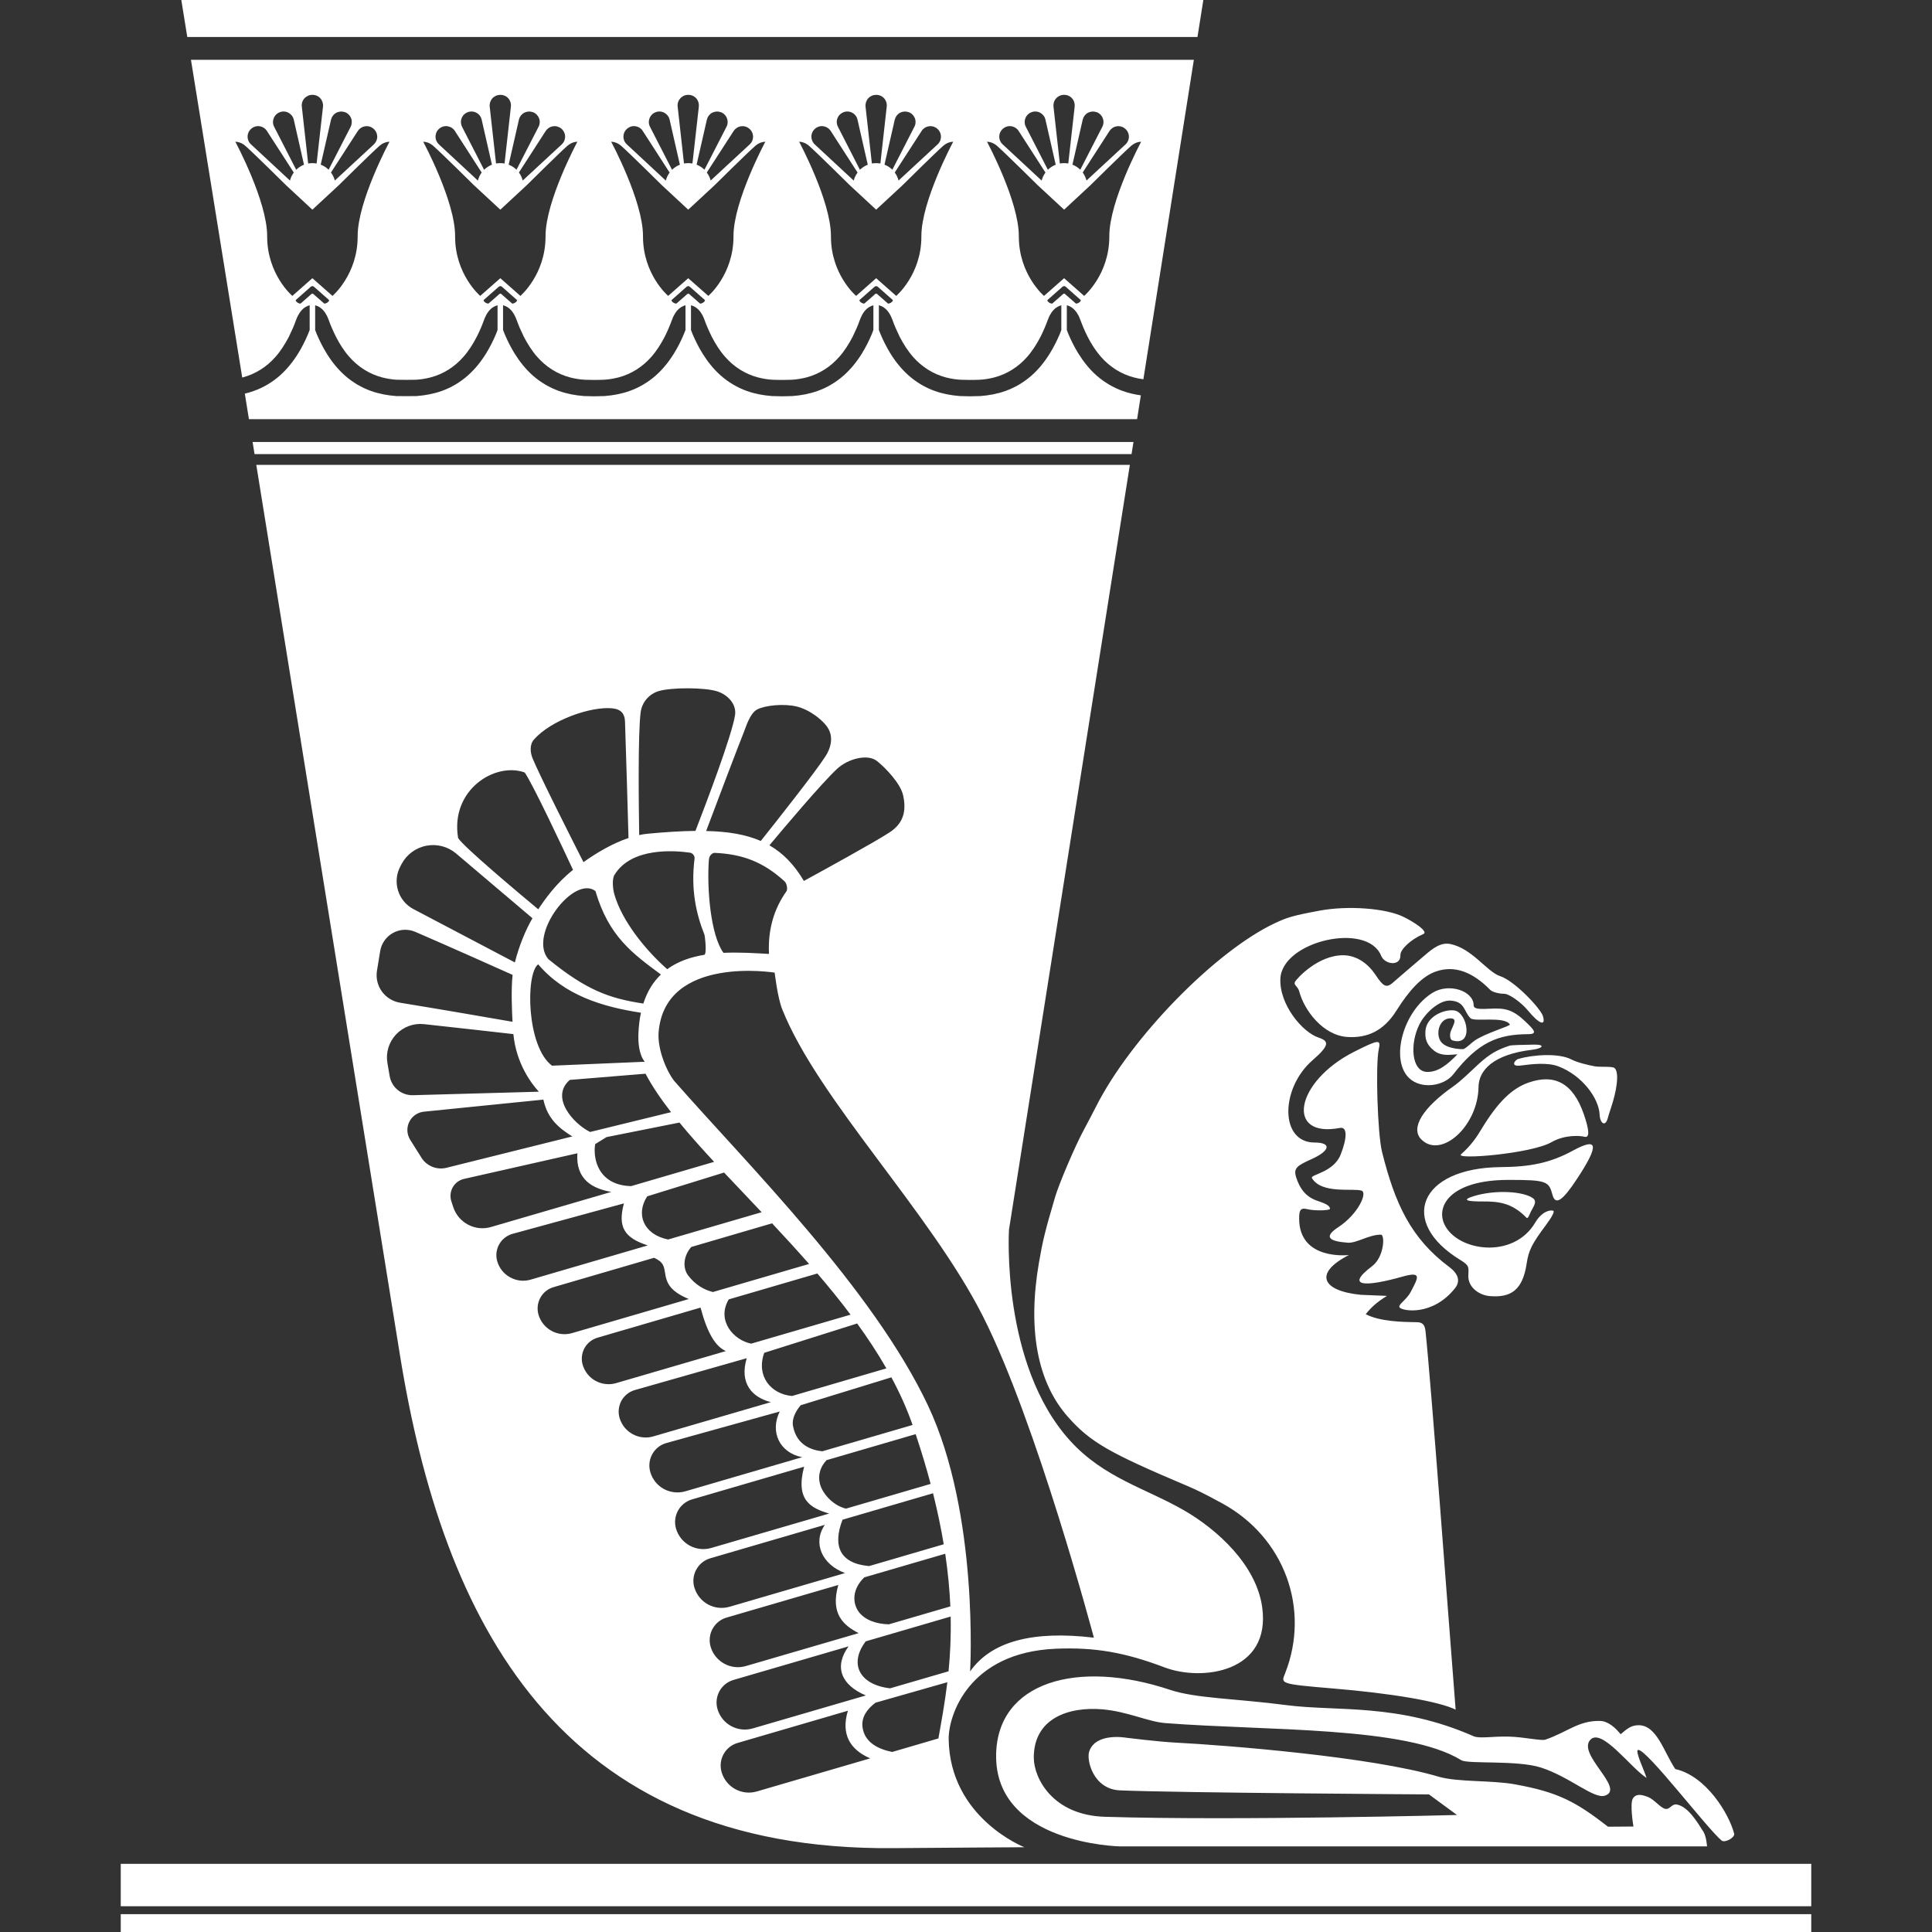 <svg width="32" height="32" viewBox="0 0 32 32" fill="none" xmlns="http://www.w3.org/2000/svg">
    <rect x="0" y="0" width="32" height="32" fill="#333333" stroke="none"/>
    <g id="pasargad">
      <path id="Shape" fill-rule="evenodd" clip-rule="evenodd" d="M2 32H30V31.705H2V32ZM2 31.573H30V30.871H2V31.573ZM18.714 7.7L16.712 20.367C16.712 20.367 16.574 22.603 17.729 23.868C18.288 24.479 18.972 24.649 19.608 25.014C20.168 25.337 20.806 25.921 20.905 26.615C21.06 27.705 19.905 27.851 19.291 27.618C18.638 27.371 18.142 27.281 17.489 27.308C16.036 27.369 15.709 28.42 15.713 28.803C15.73 30.113 16.967 30.596 16.967 30.596C16.967 30.596 15.748 30.603 14.803 30.611C9.24 30.662 7.334 26.846 6.624 22.442L4.245 7.7H18.714ZM28.274 30.582H18.548C18.548 30.582 16.474 30.542 16.499 29.061C16.519 27.861 17.84 27.474 19.386 27.991C19.806 28.131 20.479 28.134 21.306 28.242C22.145 28.352 23.147 28.203 24.409 28.758C24.508 28.801 24.734 28.755 25.002 28.764C25.244 28.771 25.531 28.837 25.596 28.814C25.959 28.69 26.145 28.496 26.501 28.504C26.64 28.507 26.762 28.624 26.843 28.724C26.946 28.639 27.011 28.575 27.14 28.575C27.442 28.573 27.56 29.021 27.748 29.301C28.261 29.416 28.639 30.044 28.723 30.371C28.739 30.437 28.568 30.529 28.515 30.485C28.273 30.284 27.285 28.983 27.135 28.984C27.069 28.984 27.238 29.331 27.272 29.448C27.008 29.279 26.534 28.62 26.344 28.813C26.11 29.051 26.927 29.625 26.585 29.741C26.401 29.805 26.003 29.43 25.522 29.276C25.124 29.149 24.315 29.223 24.203 29.154C23.286 28.59 20.992 28.67 19.303 28.54C19.016 28.518 18.677 28.348 18.26 28.312C17.698 28.264 17.117 28.462 17.123 29.119C17.126 29.444 17.426 30.066 18.305 30.092C20.472 30.158 24.133 30.062 24.133 30.062L23.668 29.721C23.668 29.721 19.495 29.695 18.548 29.654C18.108 29.634 17.993 29.154 18.04 29.012C18.145 28.691 18.65 28.782 18.65 28.782C18.65 28.782 19.191 28.849 19.469 28.863C20.335 28.908 22.718 29.098 23.826 29.427C24.143 29.521 24.707 29.483 25.096 29.555C25.808 29.684 26.101 29.842 26.634 30.256L27.055 30.253C27.055 30.253 26.991 29.875 27.046 29.788C27.102 29.701 27.195 29.726 27.294 29.763C27.394 29.8 27.495 29.936 27.577 29.959C27.658 29.982 27.686 29.871 27.776 29.889C27.962 29.926 28.109 30.174 28.215 30.341C28.262 30.416 28.274 30.579 28.274 30.582ZM14.044 28.335C13.924 28.729 14.084 28.982 14.413 29.124L12.536 29.672C12.286 29.745 12.025 29.602 11.952 29.352C11.892 29.145 12.01 28.929 12.216 28.869L14.044 28.335ZM15.691 27.863C15.649 28.211 15.592 28.516 15.543 28.794L14.778 29.018C14.554 28.973 14.32 28.865 14.286 28.607C14.264 28.437 14.367 28.303 14.501 28.202L15.691 27.863ZM14.055 27.269C13.811 27.603 13.928 27.908 14.341 28.082L12.468 28.628C12.219 28.701 11.957 28.558 11.884 28.308C11.824 28.101 11.942 27.885 12.149 27.825L14.055 27.269ZM21.122 15.288C20.134 15.749 18.724 17.194 18.151 18.334C18.11 18.415 18.017 18.593 17.944 18.729C17.803 18.991 17.541 19.606 17.477 19.823C17.309 20.391 17.27 20.554 17.207 20.92C17.018 22.022 17.183 22.896 17.686 23.465C18.057 23.884 18.358 24.059 19.664 24.611C19.831 24.682 19.958 24.745 20.241 24.899C21.277 25.463 21.705 26.649 21.286 27.714C21.218 27.884 21.184 27.892 22.063 27.965C23.069 28.049 23.837 28.182 24.11 28.317C23.995 26.864 23.707 22.945 23.61 22.04C23.597 21.917 23.533 21.901 23.466 21.9C23.247 21.897 22.855 21.891 22.621 21.767C22.718 21.645 22.814 21.562 22.973 21.464L22.538 21.446C21.898 21.383 21.75 21.091 22.342 20.787C22.342 20.787 21.517 20.887 21.518 20.182C21.518 20.048 21.537 19.998 21.656 20.028C21.768 20.057 22.03 20.052 22.029 20.021C22.026 19.947 21.873 19.911 21.794 19.88C21.61 19.807 21.526 19.672 21.471 19.508C21.417 19.346 21.485 19.307 21.723 19.199C22.041 19.055 22.052 18.924 21.774 18.924C21.195 18.924 21.204 18.026 21.741 17.56C22.009 17.326 22.026 17.247 21.843 17.187C21.569 17.098 21.187 16.635 21.207 16.209C21.235 15.588 22.646 15.261 22.876 15.83C22.936 15.98 23.202 16.009 23.195 15.821C23.191 15.725 23.369 15.558 23.575 15.471C23.666 15.432 23.424 15.273 23.248 15.187C22.954 15.042 22.323 14.996 21.858 15.083C21.409 15.166 21.319 15.196 21.122 15.288ZM15.746 26.775C15.753 27.108 15.738 27.408 15.711 27.682L14.743 27.964C14.235 27.905 14.057 27.558 14.339 27.186L15.746 26.775ZM16.068 27.684C16.068 27.684 16.221 25.084 15.371 23.281C14.457 21.344 12.375 19.28 11.179 17.917C11.056 17.776 10.884 17.388 10.909 17.092C11.018 15.814 12.831 16.11 12.831 16.11C12.831 16.11 12.879 16.526 12.956 16.717C13.553 18.213 15.404 20.072 16.279 21.799C17.172 23.562 18.118 27.125 18.118 27.125C17.111 27.005 16.42 27.183 16.068 27.684ZM13.885 26.252C13.75 26.726 13.965 26.918 14.222 27.05L12.354 27.595C12.105 27.668 11.843 27.524 11.77 27.275C11.71 27.068 11.828 26.852 12.035 26.792L13.885 26.252ZM15.656 25.735C15.702 26.048 15.729 26.338 15.741 26.607L14.722 26.904C14.499 26.898 14.321 26.826 14.225 26.699C14.114 26.549 14.115 26.317 14.316 26.126L15.656 25.735ZM13.662 25.256C13.456 25.556 13.614 25.914 13.996 26.055L12.084 26.613C11.964 26.648 11.836 26.634 11.726 26.574C11.617 26.514 11.536 26.413 11.501 26.294L11.5 26.293C11.44 26.087 11.559 25.87 11.765 25.81L13.662 25.256ZM15.454 24.733C15.529 25.033 15.587 25.314 15.631 25.578L14.396 25.939C13.902 25.896 13.79 25.598 13.955 25.171L15.454 24.733ZM13.319 24.293C13.17 24.851 13.433 24.98 13.734 25.069L11.781 25.639C11.531 25.712 11.27 25.568 11.197 25.319C11.137 25.112 11.255 24.896 11.461 24.835L13.319 24.293ZM15.166 23.754C15.263 24.043 15.345 24.317 15.414 24.578L14.011 24.988C13.775 24.928 13.62 24.72 13.584 24.588C13.536 24.411 13.604 24.277 13.69 24.185L15.166 23.754ZM12.915 23.379C12.752 23.707 12.903 24.058 13.285 24.136L11.351 24.701C11.232 24.735 11.104 24.721 10.995 24.662C10.886 24.602 10.806 24.502 10.771 24.382C10.742 24.282 10.754 24.175 10.804 24.085C10.854 23.995 10.938 23.928 11.038 23.901L12.915 23.379ZM14.764 22.813C14.903 23.071 15.022 23.334 15.115 23.602L13.62 24.038C13.425 24.017 13.194 23.926 13.136 23.625C13.11 23.507 13.176 23.376 13.262 23.275L14.764 22.813ZM12.368 22.496C12.243 22.915 12.459 23.145 12.768 23.224L10.822 23.791C10.585 23.861 10.335 23.726 10.263 23.489C10.234 23.393 10.245 23.29 10.292 23.202C10.34 23.115 10.421 23.05 10.517 23.023L12.368 22.496ZM14.197 21.921C14.373 22.164 14.537 22.412 14.681 22.665L13.118 23.122C12.769 23.091 12.52 22.794 12.658 22.407L14.197 21.921ZM11.603 21.658C11.717 22.085 11.851 22.303 12.023 22.378L10.204 22.909C10.091 22.942 9.969 22.928 9.865 22.872C9.761 22.815 9.685 22.719 9.651 22.606C9.624 22.513 9.635 22.414 9.681 22.329C9.728 22.245 9.805 22.183 9.898 22.156L11.603 21.658ZM13.538 21.093C13.729 21.316 13.914 21.543 14.088 21.775L12.442 22.255C12.151 22.198 11.863 21.873 12.07 21.522L13.538 21.093ZM10.834 20.833C10.869 20.849 10.901 20.867 10.925 20.886C11.111 21.029 10.865 21.292 11.409 21.516L9.477 22.08C9.238 22.15 8.989 22.013 8.919 21.775C8.892 21.681 8.903 21.58 8.95 21.495C8.996 21.41 9.075 21.346 9.169 21.319L10.834 20.833ZM22.194 18.682C22.316 18.659 22.316 18.842 22.206 19.122C22.088 19.424 21.693 19.453 21.73 19.514C21.893 19.782 22.413 19.675 22.552 19.721C22.653 19.754 22.498 20.108 22.166 20.326C21.924 20.485 22.004 20.56 22.324 20.583C22.47 20.593 22.676 20.448 22.872 20.45C22.942 20.45 22.927 20.82 22.727 20.971C22.259 21.326 22.639 21.311 23.225 21.146C23.553 21.053 23.494 21.155 23.368 21.394C23.293 21.539 23.139 21.614 23.185 21.659C23.246 21.719 23.736 21.796 24.102 21.334C24.17 21.248 24.188 21.123 24.006 20.987C23.366 20.509 23.105 19.937 22.89 19.076C22.818 18.787 22.779 17.633 22.838 17.373C22.874 17.212 22.832 17.217 22.428 17.421C21.451 17.915 21.284 18.856 22.194 18.682ZM24.857 19.331C23.507 19.343 23.151 20.239 24.192 20.872C24.355 20.971 24.32 21.001 24.32 21.138C24.32 21.333 24.511 21.453 24.671 21.467C25.027 21.498 25.221 21.368 25.287 20.924C25.319 20.707 25.38 20.594 25.601 20.297C25.706 20.156 25.754 20.064 25.726 20.054C25.674 20.035 25.537 20.066 25.428 20.25C25.064 20.866 24.133 20.724 23.924 20.279C23.778 19.969 24.037 19.547 24.971 19.543C25.629 19.541 25.653 19.568 25.714 19.79C25.762 19.967 25.876 19.895 26.114 19.535C26.507 18.941 26.456 18.839 26.054 19.057C25.674 19.264 25.344 19.327 24.857 19.331ZM12.788 20.262C12.993 20.481 13.199 20.706 13.401 20.935L11.808 21.4C11.654 21.362 11.509 21.272 11.399 21.127C11.307 21.005 11.314 20.809 11.449 20.654L12.788 20.262ZM10.334 19.932C10.228 20.327 10.343 20.503 10.729 20.628L8.789 21.195C8.676 21.228 8.554 21.215 8.45 21.157C8.346 21.101 8.269 21.005 8.236 20.891C8.208 20.797 8.22 20.696 8.268 20.61C8.315 20.525 8.396 20.462 8.49 20.436L10.334 19.932ZM11.993 19.421C12.193 19.634 12.402 19.853 12.615 20.078L11.066 20.53C10.657 20.447 10.526 20.11 10.72 19.815L11.993 19.421ZM9.563 19.102C9.533 19.544 9.823 19.688 10.124 19.742L8.133 20.323C7.87 20.4 7.593 20.254 7.507 19.993C7.497 19.961 7.486 19.929 7.476 19.898C7.451 19.82 7.459 19.736 7.499 19.665C7.539 19.594 7.607 19.544 7.687 19.526L9.563 19.102ZM24.547 19.9C24.809 19.898 25.039 19.916 25.284 20.17C25.307 20.194 25.335 20.114 25.352 20.076C25.392 19.992 25.471 19.903 25.389 19.845C25.228 19.731 24.767 19.703 24.413 19.811C24.203 19.875 24.296 19.901 24.547 19.9ZM11.254 18.593C11.426 18.803 11.62 19.02 11.828 19.244L10.453 19.646C9.912 19.632 9.817 19.197 9.858 18.95L10.046 18.834L11.254 18.593ZM9 18.213C9.069 18.537 9.268 18.691 9.479 18.823L7.396 19.342C7.236 19.382 7.069 19.315 6.981 19.176C6.925 19.086 6.858 18.98 6.794 18.878C6.738 18.789 6.732 18.677 6.778 18.583C6.824 18.488 6.916 18.424 7.02 18.413L9 18.213ZM24.528 18.717C24.461 18.828 24.362 18.978 24.2 19.118C24.088 19.215 25.365 19.108 25.693 18.92C25.923 18.788 26.177 18.811 26.242 18.828C26.337 18.853 26.321 18.713 26.234 18.458C26.056 17.938 25.748 17.782 25.321 17.93C25.044 18.025 24.808 18.252 24.528 18.717ZM24.487 17.627C24.365 17.74 24.194 17.909 24.071 17.994C23.574 18.341 23.351 18.684 23.543 18.874C23.87 19.198 24.48 18.654 24.489 18.003C24.493 17.729 24.729 17.464 25.38 17.387C25.554 17.366 25.602 17.299 25.41 17.302C25.216 17.306 25.032 17.309 25.002 17.32C24.804 17.386 24.682 17.449 24.487 17.627ZM10.692 17.784C10.798 17.987 10.943 18.199 11.115 18.421L9.774 18.749C9.496 18.612 9.109 18.177 9.434 17.89L9.435 17.887L10.692 17.784ZM25.186 17.649C25.365 17.625 25.628 17.593 25.811 17.662C26.206 17.812 26.483 18.19 26.495 18.463C26.502 18.608 26.591 18.675 26.633 18.51C26.66 18.399 26.779 18.12 26.785 17.852C26.786 17.801 26.779 17.714 26.737 17.687C26.691 17.659 26.502 17.677 26.416 17.662C26.304 17.641 26.125 17.599 26.03 17.549C25.814 17.436 25.383 17.471 25.148 17.539C25.093 17.554 25.007 17.672 25.186 17.649ZM8.925 18.082L6.84 18.14C6.65 18.145 6.486 18.01 6.454 17.823C6.442 17.756 6.429 17.683 6.417 17.608C6.387 17.437 6.44 17.262 6.559 17.135C6.678 17.008 6.85 16.944 7.023 16.963C7.66 17.032 8.184 17.092 8.503 17.128C8.551 17.622 8.805 17.951 8.925 18.082ZM23.334 17.851C23.539 18.053 23.921 17.988 24.072 17.793C24.479 17.268 24.806 17.131 25.311 17.129C25.482 17.129 25.404 17.051 25.249 16.905C25.043 16.712 24.913 16.694 24.664 16.708C24.474 16.718 24.408 16.706 24.408 16.649C24.408 16.416 24.004 16.273 23.727 16.444C23.241 16.745 23.024 17.544 23.334 17.851ZM25.008 16.968C25.025 16.993 24.598 17.113 24.425 17.236C24.353 17.287 24.311 17.339 24.244 17.375C24.23 17.382 23.972 17.377 23.875 17.265C23.77 17.144 23.83 16.864 24.025 16.867C24.144 16.869 24.075 16.967 24.031 17.078C24.007 17.14 24.017 17.22 24.056 17.232C24.416 17.341 24.307 16.773 24.092 16.737C23.935 16.71 23.628 16.827 23.61 17.073C23.602 17.188 23.615 17.296 23.756 17.405C23.875 17.497 24.021 17.471 24.14 17.462C23.982 17.627 23.817 17.764 23.629 17.754C23.379 17.741 23.348 17.29 23.51 16.967C23.605 16.778 23.836 16.565 24.019 16.573C24.268 16.586 24.242 16.75 24.355 16.864C24.421 16.931 24.916 16.825 25.008 16.968ZM10.679 17.586L9.144 17.651C8.721 17.341 8.702 16.128 8.914 15.972C9.353 16.488 9.978 16.676 10.616 16.774C10.593 16.88 10.579 16.997 10.574 17.125C10.569 17.246 10.578 17.462 10.679 17.586ZM23.099 16.251C22.971 16.369 22.927 16.363 22.783 16.147C22.632 15.921 22.435 15.825 22.253 15.822C21.834 15.817 21.478 16.206 21.448 16.265C21.422 16.316 21.497 16.334 21.521 16.426C21.602 16.729 21.91 17.153 22.324 17.176C22.642 17.194 22.916 17.081 23.131 16.736C23.343 16.399 23.551 16.174 23.777 16.093C24.095 15.979 24.398 16.105 24.682 16.395C24.727 16.441 24.865 16.462 24.909 16.46C24.996 16.457 25.199 16.607 25.301 16.73C25.51 16.982 25.605 16.992 25.555 16.828C25.518 16.706 25.088 16.246 24.847 16.168C24.628 16.096 24.388 15.712 24.023 15.636C23.863 15.603 23.73 15.71 23.597 15.824C23.427 15.97 23.148 16.206 23.099 16.251ZM8.489 16.924C8.167 16.868 7.267 16.712 6.626 16.608C6.505 16.588 6.397 16.521 6.325 16.422C6.253 16.322 6.224 16.198 6.244 16.077C6.261 15.972 6.279 15.861 6.297 15.753C6.318 15.625 6.397 15.514 6.51 15.452C6.624 15.389 6.761 15.383 6.88 15.435C7.453 15.683 8.178 16.007 8.49 16.147C8.464 16.389 8.479 16.743 8.489 16.924ZM10.656 16.622C10.082 16.536 9.704 16.393 9.082 15.886C8.742 15.487 9.503 14.487 9.862 14.758C10.083 15.512 10.48 15.795 10.947 16.141C10.822 16.26 10.721 16.417 10.656 16.622ZM11.051 16.053C10.676 15.722 10.299 15.244 10.176 14.814C10.148 14.717 10.136 14.557 10.178 14.49C10.46 14.029 11.175 14.087 11.429 14.123C11.479 14.131 11.509 14.184 11.504 14.219C11.439 14.742 11.533 15.141 11.667 15.479C11.676 15.501 11.712 15.807 11.664 15.815C11.439 15.852 11.227 15.924 11.051 16.053ZM8.528 15.941L6.849 15.058C6.726 14.994 6.634 14.883 6.593 14.751C6.552 14.618 6.565 14.475 6.63 14.352C6.638 14.338 6.645 14.324 6.652 14.31C6.736 14.153 6.887 14.041 7.062 14.008C7.237 13.974 7.418 14.021 7.555 14.137L8.819 15.209C8.709 15.394 8.592 15.68 8.528 15.941ZM11.983 15.782C11.768 15.488 11.707 14.711 11.741 14.244C11.747 14.155 11.811 14.125 11.835 14.126C12.294 14.146 12.639 14.273 12.995 14.598C13.037 14.636 13.046 14.735 13.027 14.761C12.808 15.069 12.718 15.418 12.737 15.8C12.505 15.787 12.243 15.77 11.983 15.782ZM8.915 15.061C8.593 14.793 7.678 14.026 7.588 13.881C7.454 13.085 8.199 12.616 8.691 12.795C8.826 12.99 9.311 14.021 9.491 14.408C9.215 14.627 9.028 14.89 8.915 15.061ZM12.744 14.001C13.006 13.687 13.608 12.975 13.861 12.738C14.044 12.566 14.371 12.481 14.527 12.606C14.668 12.72 14.913 12.973 14.958 13.171C15.021 13.452 14.951 13.647 14.728 13.791C14.466 13.96 13.655 14.405 13.315 14.591C13.155 14.323 12.973 14.132 12.744 14.001ZM9.664 14.28C9.461 13.88 8.942 12.853 8.822 12.562C8.785 12.474 8.766 12.338 8.843 12.25C9.127 11.926 9.789 11.697 10.14 11.732C10.293 11.748 10.347 11.826 10.352 11.949C10.368 12.383 10.399 13.495 10.41 13.88C10.145 13.969 9.883 14.124 9.664 14.28ZM11.696 13.764C11.859 13.331 12.209 12.404 12.323 12.12C12.356 12.038 12.421 11.816 12.539 11.752C12.671 11.682 12.985 11.65 13.2 11.703C13.416 11.757 13.651 11.938 13.726 12.081C13.801 12.224 13.761 12.39 13.673 12.526C13.504 12.789 12.879 13.579 12.601 13.929C12.355 13.822 12.061 13.772 11.696 13.764ZM10.587 13.831C10.58 13.389 10.564 12.141 10.612 11.793C10.635 11.626 10.755 11.491 10.916 11.445C11.124 11.385 11.676 11.383 11.886 11.453C12.057 11.511 12.201 11.664 12.175 11.842C12.126 12.173 11.698 13.3 11.519 13.762C11.285 13.765 11.023 13.781 10.73 13.809C10.683 13.813 10.635 13.821 10.587 13.831ZM18.742 7.521H4.216L4.184 7.321H18.774L18.742 7.521ZM18.834 6.943H4.123L4.055 6.52C4.105 6.508 4.154 6.494 4.202 6.476C4.361 6.42 4.508 6.332 4.635 6.221C4.754 6.115 4.855 5.989 4.939 5.853C5.002 5.752 5.055 5.645 5.101 5.536C5.111 5.513 5.12 5.489 5.129 5.466V5.056C5.116 5.059 5.104 5.064 5.092 5.069C5.021 5.099 4.97 5.16 4.935 5.228C4.912 5.272 4.897 5.32 4.879 5.366C4.871 5.388 4.862 5.409 4.853 5.43C4.831 5.48 4.808 5.53 4.784 5.579C4.722 5.697 4.651 5.811 4.563 5.911C4.418 6.076 4.232 6.195 4.02 6.251L4.012 6.253L3.163 0.991H19.774L18.938 6.282C18.884 6.275 18.831 6.265 18.779 6.251C18.567 6.195 18.381 6.076 18.236 5.911C18.148 5.811 18.076 5.697 18.015 5.579C17.99 5.53 17.968 5.48 17.946 5.43C17.937 5.409 17.928 5.388 17.92 5.366C17.901 5.32 17.886 5.272 17.864 5.228C17.829 5.16 17.778 5.099 17.707 5.069C17.695 5.064 17.683 5.059 17.67 5.056V5.466C17.679 5.489 17.688 5.513 17.697 5.536C17.744 5.645 17.797 5.752 17.86 5.853C17.944 5.989 18.044 6.115 18.164 6.221C18.291 6.332 18.438 6.42 18.596 6.476C18.694 6.511 18.794 6.534 18.896 6.548L18.834 6.943ZM9.843 6.293C9.843 6.293 9.962 6.292 9.996 6.29C10.08 6.286 10.164 6.272 10.245 6.251C10.457 6.195 10.643 6.076 10.788 5.911C10.876 5.811 10.947 5.697 11.009 5.579C11.034 5.53 11.056 5.48 11.078 5.43C11.087 5.409 11.096 5.388 11.104 5.366C11.122 5.32 11.138 5.272 11.16 5.228C11.195 5.16 11.246 5.099 11.317 5.069C11.329 5.064 11.341 5.059 11.354 5.056V5.466C11.345 5.489 11.336 5.513 11.326 5.536C11.28 5.645 11.227 5.752 11.164 5.853C11.08 5.989 10.979 6.115 10.86 6.221C10.733 6.332 10.586 6.42 10.427 6.476C10.293 6.524 10.154 6.549 10.012 6.56C9.97 6.562 9.835 6.564 9.835 6.564C9.791 6.564 9.713 6.562 9.674 6.56C9.532 6.549 9.393 6.524 9.259 6.476C9.1 6.42 8.953 6.332 8.826 6.221C8.707 6.115 8.606 5.989 8.522 5.853C8.46 5.752 8.406 5.645 8.36 5.536C8.35 5.513 8.341 5.489 8.332 5.466V5.056C8.345 5.059 8.357 5.064 8.369 5.069C8.441 5.099 8.492 5.16 8.526 5.228C8.549 5.272 8.564 5.32 8.582 5.366C8.59 5.388 8.599 5.409 8.608 5.43C8.63 5.48 8.653 5.53 8.677 5.579C8.739 5.697 8.81 5.811 8.898 5.911C9.043 6.076 9.229 6.195 9.441 6.251C9.522 6.272 9.606 6.286 9.69 6.29C9.726 6.292 9.807 6.291 9.843 6.293ZM16.068 6.564C16.068 6.564 15.938 6.562 15.899 6.56C15.757 6.549 15.618 6.524 15.484 6.476C15.325 6.42 15.178 6.332 15.052 6.221C14.932 6.115 14.831 5.989 14.747 5.853C14.685 5.752 14.631 5.645 14.585 5.536C14.575 5.513 14.566 5.489 14.557 5.466V5.056C14.57 5.059 14.582 5.064 14.594 5.069C14.666 5.099 14.717 5.16 14.751 5.228C14.774 5.272 14.789 5.32 14.807 5.366C14.816 5.388 14.825 5.409 14.833 5.43C14.855 5.48 14.878 5.53 14.902 5.579C14.964 5.697 15.035 5.811 15.123 5.911C15.268 6.076 15.454 6.195 15.666 6.251C15.748 6.272 15.832 6.286 15.915 6.29C15.952 6.292 16.032 6.291 16.068 6.293C16.068 6.293 16.187 6.292 16.221 6.29C16.305 6.286 16.389 6.272 16.47 6.251C16.682 6.195 16.868 6.076 17.013 5.911C17.101 5.811 17.172 5.697 17.234 5.579C17.259 5.53 17.281 5.48 17.303 5.43C17.312 5.409 17.321 5.388 17.329 5.366C17.348 5.32 17.363 5.272 17.385 5.228C17.42 5.16 17.471 5.099 17.542 5.069C17.554 5.064 17.567 5.059 17.579 5.056V5.466C17.57 5.489 17.561 5.513 17.552 5.536C17.505 5.645 17.452 5.752 17.389 5.853C17.305 5.989 17.205 6.115 17.085 6.221C16.958 6.332 16.811 6.42 16.652 6.476C16.519 6.524 16.379 6.549 16.238 6.56C16.196 6.562 16.11 6.564 16.068 6.564ZM12.963 6.293C13.002 6.291 13.075 6.292 13.108 6.29C13.192 6.286 13.276 6.272 13.358 6.251C13.57 6.195 13.756 6.076 13.9 5.911C13.989 5.811 14.06 5.697 14.122 5.579C14.146 5.53 14.169 5.48 14.191 5.43C14.199 5.409 14.208 5.388 14.217 5.366C14.235 5.32 14.25 5.272 14.273 5.228C14.307 5.16 14.358 5.099 14.43 5.069C14.441 5.064 14.454 5.059 14.466 5.056V5.466C14.458 5.489 14.449 5.513 14.439 5.536C14.393 5.645 14.339 5.752 14.277 5.853C14.193 5.989 14.092 6.115 13.972 6.221C13.846 6.332 13.699 6.42 13.54 6.476C13.406 6.524 13.267 6.549 13.125 6.56C13.083 6.562 12.998 6.564 12.956 6.564C12.914 6.564 12.828 6.562 12.786 6.56C12.645 6.549 12.505 6.524 12.371 6.476C12.212 6.42 12.066 6.332 11.939 6.221C11.819 6.115 11.719 5.989 11.635 5.853C11.572 5.752 11.519 5.645 11.472 5.536C11.462 5.513 11.454 5.489 11.445 5.466V5.056C11.457 5.059 11.47 5.064 11.482 5.069C11.553 5.099 11.604 5.16 11.639 5.228C11.661 5.272 11.676 5.32 11.694 5.366C11.703 5.388 11.712 5.409 11.721 5.43C11.743 5.48 11.765 5.53 11.79 5.579C11.851 5.697 11.922 5.811 12.011 5.911C12.155 6.076 12.342 6.195 12.554 6.251C12.635 6.272 12.719 6.286 12.803 6.29C12.839 6.292 12.963 6.293 12.963 6.293ZM6.578 6.29C6.614 6.292 6.849 6.292 6.883 6.29C6.967 6.286 7.051 6.272 7.132 6.251C7.345 6.195 7.531 6.076 7.675 5.911C7.764 5.811 7.835 5.697 7.896 5.579C7.921 5.53 7.944 5.48 7.966 5.43C7.974 5.409 7.983 5.388 7.992 5.366C8.01 5.32 8.025 5.272 8.048 5.228C8.082 5.16 8.133 5.099 8.204 5.069C8.216 5.064 8.229 5.059 8.241 5.056V5.466C8.233 5.489 8.224 5.513 8.214 5.536C8.168 5.645 8.114 5.752 8.052 5.853C7.968 5.989 7.867 6.115 7.747 6.221C7.621 6.332 7.474 6.42 7.315 6.476C7.181 6.524 7.041 6.549 6.9 6.56C6.858 6.562 6.601 6.562 6.561 6.56C6.42 6.549 6.28 6.524 6.146 6.476C5.987 6.42 5.84 6.332 5.714 6.221C5.594 6.115 5.493 5.989 5.41 5.853C5.347 5.752 5.294 5.645 5.247 5.536C5.237 5.513 5.228 5.489 5.22 5.466V5.056C5.232 5.059 5.245 5.064 5.257 5.069C5.328 5.099 5.379 5.16 5.414 5.228C5.436 5.272 5.451 5.32 5.469 5.366C5.478 5.388 5.487 5.409 5.496 5.43C5.518 5.48 5.54 5.53 5.565 5.579C5.626 5.697 5.697 5.811 5.786 5.911C5.93 6.076 6.117 6.195 6.329 6.251C6.41 6.272 6.494 6.286 6.578 6.29ZM5.087 4.933C5.042 4.973 4.993 5.015 4.981 5.026C4.979 5.028 4.976 5.029 4.973 5.029C4.95 5.026 4.918 5.014 4.899 4.983C4.896 4.977 4.897 4.97 4.903 4.966C4.939 4.934 5.088 4.803 5.148 4.749C5.163 4.736 5.185 4.736 5.2 4.749C5.268 4.809 5.446 4.966 5.446 4.966C5.451 4.97 5.453 4.977 5.449 4.983C5.431 5.014 5.399 5.026 5.375 5.029C5.373 5.029 5.37 5.028 5.368 5.026C5.347 5.008 5.231 4.906 5.189 4.869C5.181 4.862 5.168 4.862 5.159 4.869C5.135 4.891 5.087 4.933 5.087 4.933ZM8.2 4.933C8.154 4.973 8.106 5.015 8.093 5.026C8.091 5.028 8.088 5.029 8.086 5.029C8.063 5.026 8.03 5.014 8.012 4.983C8.008 4.977 8.01 4.97 8.015 4.966C8.051 4.934 8.2 4.803 8.261 4.749C8.276 4.736 8.298 4.736 8.313 4.749C8.381 4.809 8.559 4.966 8.559 4.966C8.564 4.97 8.565 4.977 8.562 4.983C8.543 5.014 8.511 5.026 8.488 5.029C8.485 5.029 8.483 5.028 8.481 5.026C8.46 5.008 8.343 4.906 8.302 4.869C8.293 4.862 8.281 4.862 8.272 4.869C8.247 4.891 8.2 4.933 8.2 4.933ZM11.312 4.933C11.267 4.973 11.219 5.015 11.206 5.026C11.204 5.028 11.201 5.029 11.198 5.029C11.175 5.026 11.143 5.014 11.124 4.983C11.121 4.977 11.122 4.97 11.128 4.966C11.164 4.934 11.313 4.803 11.373 4.749C11.388 4.736 11.411 4.736 11.425 4.749C11.493 4.809 11.671 4.966 11.671 4.966C11.677 4.97 11.678 4.977 11.675 4.983C11.656 5.014 11.624 5.026 11.601 5.029C11.598 5.029 11.595 5.028 11.593 5.026C11.572 5.008 11.456 4.906 11.414 4.869C11.406 4.862 11.393 4.862 11.385 4.869C11.36 4.891 11.312 4.933 11.312 4.933ZM14.425 4.933C14.379 4.973 14.331 5.015 14.318 5.026C14.316 5.028 14.313 5.029 14.311 5.029C14.288 5.026 14.255 5.014 14.237 4.983C14.233 4.977 14.235 4.97 14.24 4.966C14.276 4.934 14.425 4.803 14.486 4.749C14.501 4.736 14.523 4.736 14.538 4.749C14.606 4.809 14.784 4.966 14.784 4.966C14.789 4.97 14.79 4.977 14.787 4.983C14.768 5.014 14.736 5.026 14.713 5.029C14.71 5.029 14.708 5.028 14.706 5.026C14.685 5.008 14.568 4.906 14.527 4.869C14.518 4.862 14.506 4.862 14.497 4.869C14.472 4.891 14.425 4.933 14.425 4.933ZM17.537 4.933C17.492 4.973 17.444 5.015 17.431 5.026C17.429 5.028 17.426 5.029 17.423 5.029C17.4 5.026 17.368 5.014 17.349 4.983C17.346 4.977 17.347 4.97 17.353 4.966C17.389 4.934 17.538 4.803 17.599 4.749C17.613 4.736 17.636 4.736 17.651 4.749C17.718 4.809 17.896 4.966 17.896 4.966C17.901 4.97 17.903 4.977 17.9 4.983C17.881 5.014 17.849 5.026 17.826 5.029C17.823 5.029 17.82 5.028 17.818 5.026C17.797 5.008 17.681 4.906 17.639 4.869C17.631 4.862 17.618 4.862 17.61 4.869C17.585 4.891 17.537 4.933 17.537 4.933ZM17.625 3.473L18.064 3.065C18.064 3.065 18.595 2.539 18.736 2.415C18.817 2.344 18.901 2.348 18.901 2.348C18.901 2.348 18.372 3.331 18.374 3.912C18.376 4.547 17.957 4.901 17.957 4.901L17.625 4.608L17.292 4.901C17.292 4.901 16.873 4.547 16.875 3.912C16.877 3.331 16.348 2.348 16.348 2.348C16.348 2.348 16.432 2.344 16.513 2.415C16.654 2.539 17.185 3.065 17.185 3.065L17.625 3.473ZM5.174 3.473L5.614 3.065C5.614 3.065 6.145 2.539 6.286 2.415C6.367 2.344 6.451 2.348 6.451 2.348C6.451 2.348 5.922 3.331 5.924 3.912C5.926 4.547 5.507 4.901 5.507 4.901L5.174 4.608L4.842 4.901C4.842 4.901 4.423 4.547 4.425 3.912C4.427 3.331 3.898 2.348 3.898 2.348C3.898 2.348 3.982 2.344 4.063 2.415C4.204 2.539 4.735 3.065 4.735 3.065L5.174 3.473ZM8.287 3.473L8.727 3.065C8.727 3.065 9.257 2.539 9.398 2.415C9.479 2.344 9.563 2.348 9.563 2.348C9.563 2.348 9.034 3.331 9.036 3.912C9.038 4.547 8.619 4.901 8.619 4.901L8.287 4.608L7.954 4.901C7.954 4.901 7.535 4.547 7.538 3.912C7.54 3.331 7.01 2.348 7.01 2.348C7.01 2.348 7.095 2.344 7.175 2.415C7.316 2.539 7.847 3.065 7.847 3.065L8.287 3.473ZM11.399 3.473L11.839 3.065C11.839 3.065 12.37 2.539 12.511 2.415C12.592 2.344 12.676 2.348 12.676 2.348C12.676 2.348 12.147 3.331 12.149 3.912C12.151 4.547 11.732 4.901 11.732 4.901L11.399 4.608L11.067 4.901C11.067 4.901 10.648 4.547 10.65 3.912C10.652 3.331 10.123 2.348 10.123 2.348C10.123 2.348 10.207 2.344 10.288 2.415C10.429 2.539 10.96 3.065 10.96 3.065L11.399 3.473ZM14.512 3.473L14.952 3.065C14.952 3.065 15.482 2.539 15.623 2.415C15.704 2.344 15.788 2.348 15.788 2.348C15.788 2.348 15.259 3.331 15.261 3.912C15.264 4.547 14.844 4.901 14.844 4.901L14.512 4.608L14.18 4.901C14.18 4.901 13.76 4.547 13.763 3.912C13.765 3.331 13.236 2.348 13.236 2.348C13.236 2.348 13.32 2.344 13.4 2.415C13.541 2.539 14.072 3.065 14.072 3.065L14.512 3.473ZM11.028 2.991C10.807 2.786 10.539 2.538 10.382 2.391C10.345 2.357 10.325 2.309 10.326 2.26C10.327 2.21 10.35 2.163 10.388 2.131C10.427 2.098 10.477 2.083 10.526 2.091C10.576 2.099 10.62 2.127 10.646 2.169L11.091 2.858C11.062 2.897 11.04 2.942 11.028 2.991ZM17.253 2.991C17.032 2.786 16.764 2.538 16.607 2.391C16.57 2.357 16.55 2.309 16.551 2.26C16.552 2.21 16.575 2.163 16.613 2.131C16.652 2.098 16.702 2.083 16.751 2.091C16.801 2.099 16.845 2.127 16.872 2.169L17.316 2.858C17.287 2.897 17.265 2.942 17.253 2.991ZM7.915 2.991C7.694 2.786 7.427 2.538 7.269 2.391C7.233 2.357 7.212 2.309 7.214 2.26C7.215 2.21 7.237 2.163 7.275 2.131C7.314 2.098 7.364 2.083 7.414 2.091C7.463 2.099 7.507 2.127 7.534 2.169L7.978 2.858C7.949 2.897 7.928 2.942 7.915 2.991ZM14.14 2.991C13.919 2.786 13.652 2.538 13.494 2.391C13.458 2.357 13.438 2.309 13.439 2.26C13.44 2.21 13.463 2.163 13.501 2.131C13.539 2.098 13.589 2.083 13.639 2.091C13.688 2.099 13.732 2.127 13.759 2.169L14.204 2.858C14.175 2.897 14.153 2.942 14.14 2.991ZM4.803 2.991C4.582 2.786 4.314 2.538 4.157 2.391C4.12 2.357 4.1 2.309 4.101 2.26C4.102 2.21 4.125 2.163 4.163 2.131C4.201 2.098 4.252 2.083 4.301 2.091C4.351 2.099 4.394 2.127 4.421 2.169L4.866 2.858C4.837 2.897 4.815 2.942 4.803 2.991ZM5.482 2.857C5.639 2.615 5.818 2.338 5.927 2.169C5.954 2.128 5.998 2.099 6.047 2.092C6.096 2.084 6.146 2.098 6.184 2.13C6.224 2.163 6.246 2.21 6.248 2.26C6.249 2.31 6.228 2.358 6.192 2.392L5.546 2.99C5.533 2.942 5.512 2.897 5.482 2.857ZM17.933 2.857C18.089 2.615 18.268 2.338 18.377 2.169C18.404 2.128 18.448 2.099 18.497 2.092C18.546 2.084 18.596 2.098 18.634 2.13C18.674 2.163 18.697 2.21 18.698 2.26C18.699 2.31 18.679 2.358 18.642 2.392L17.996 2.99C17.983 2.942 17.962 2.897 17.933 2.857ZM14.82 2.857C14.976 2.615 15.156 2.338 15.265 2.169C15.291 2.128 15.335 2.099 15.384 2.092C15.434 2.084 15.484 2.098 15.522 2.13C15.561 2.163 15.584 2.21 15.585 2.26C15.586 2.31 15.566 2.358 15.529 2.392L14.883 2.99C14.871 2.942 14.849 2.897 14.82 2.857ZM11.707 2.857C11.864 2.615 12.043 2.338 12.152 2.169C12.179 2.128 12.223 2.099 12.272 2.092C12.321 2.084 12.371 2.098 12.409 2.13C12.449 2.163 12.472 2.21 12.473 2.26C12.474 2.31 12.454 2.358 12.417 2.392L11.771 2.99C11.758 2.942 11.737 2.897 11.707 2.857ZM8.595 2.857C8.751 2.615 8.931 2.338 9.039 2.169C9.066 2.128 9.11 2.099 9.159 2.092C9.208 2.084 9.258 2.098 9.297 2.13C9.336 2.163 9.359 2.21 9.36 2.26C9.361 2.31 9.341 2.358 9.304 2.392L8.658 2.99C8.646 2.942 8.624 2.897 8.595 2.857ZM14.243 2.812C14.114 2.56 13.968 2.275 13.879 2.1C13.856 2.056 13.853 2.004 13.871 1.958C13.889 1.911 13.927 1.875 13.973 1.858C14.021 1.84 14.073 1.844 14.117 1.868C14.161 1.892 14.192 1.933 14.203 1.982L14.373 2.728C14.324 2.747 14.28 2.776 14.243 2.812ZM11.131 2.812C11.001 2.56 10.855 2.275 10.766 2.1C10.743 2.056 10.741 2.004 10.759 1.958C10.777 1.911 10.814 1.875 10.861 1.858C10.909 1.84 10.96 1.844 11.004 1.868C11.048 1.892 11.08 1.933 11.091 1.982L11.261 2.728C11.212 2.747 11.168 2.776 11.131 2.812ZM8.018 2.812C7.889 2.56 7.743 2.275 7.653 2.1C7.631 2.056 7.628 2.004 7.646 1.958C7.664 1.911 7.701 1.875 7.748 1.858C7.796 1.84 7.848 1.844 7.892 1.868C7.936 1.892 7.967 1.933 7.978 1.982L8.148 2.728C8.099 2.747 8.055 2.776 8.018 2.812ZM17.356 2.812C17.226 2.56 17.08 2.275 16.991 2.1C16.968 2.056 16.966 2.004 16.984 1.958C17.002 1.911 17.039 1.875 17.086 1.858C17.134 1.84 17.186 1.844 17.23 1.868C17.273 1.892 17.305 1.933 17.316 1.982L17.486 2.728C17.437 2.747 17.392 2.776 17.356 2.812ZM4.906 2.812C4.776 2.56 4.63 2.275 4.541 2.1C4.518 2.056 4.515 2.004 4.534 1.958C4.552 1.911 4.589 1.875 4.636 1.858C4.683 1.84 4.735 1.844 4.779 1.868C4.823 1.892 4.855 1.933 4.866 1.982L5.035 2.728C4.986 2.747 4.942 2.776 4.906 2.812ZM8.425 2.727C8.486 2.46 8.553 2.165 8.595 1.982C8.606 1.934 8.638 1.892 8.681 1.868C8.725 1.845 8.777 1.841 8.824 1.858L8.825 1.857C8.872 1.874 8.909 1.911 8.928 1.957C8.946 2.004 8.943 2.056 8.92 2.1L8.555 2.811C8.518 2.775 8.474 2.746 8.425 2.727ZM17.763 2.727C17.824 2.46 17.891 2.165 17.933 1.982C17.944 1.934 17.975 1.892 18.019 1.868C18.063 1.845 18.114 1.841 18.161 1.858L18.163 1.857C18.21 1.874 18.247 1.911 18.265 1.957C18.283 2.004 18.281 2.056 18.258 2.1L17.893 2.811C17.856 2.775 17.812 2.746 17.763 2.727ZM5.312 2.727C5.374 2.46 5.441 2.165 5.483 1.982C5.494 1.934 5.525 1.892 5.569 1.868C5.613 1.845 5.664 1.841 5.711 1.858L5.712 1.857C5.759 1.874 5.797 1.911 5.815 1.957C5.833 2.004 5.83 2.056 5.808 2.1L5.443 2.811C5.406 2.775 5.362 2.746 5.312 2.727ZM11.538 2.727C11.599 2.46 11.666 2.165 11.708 1.982C11.719 1.934 11.75 1.892 11.794 1.868C11.838 1.845 11.889 1.841 11.936 1.858L11.938 1.857C11.985 1.874 12.022 1.911 12.04 1.957C12.058 2.004 12.056 2.056 12.033 2.1L11.668 2.811C11.631 2.775 11.587 2.746 11.538 2.727ZM14.65 2.727C14.711 2.46 14.778 2.165 14.82 1.982C14.832 1.934 14.863 1.892 14.906 1.868C14.95 1.845 15.002 1.841 15.049 1.858L15.05 1.857C15.097 1.874 15.134 1.911 15.153 1.957C15.171 2.004 15.168 2.056 15.145 2.1L14.78 2.811C14.743 2.775 14.699 2.746 14.65 2.727ZM17.554 2.708C17.517 2.374 17.474 1.988 17.449 1.765C17.444 1.716 17.459 1.666 17.493 1.629C17.526 1.592 17.573 1.571 17.623 1.571C17.675 1.57 17.723 1.591 17.756 1.628C17.79 1.666 17.805 1.716 17.8 1.766L17.694 2.708C17.672 2.704 17.648 2.702 17.625 2.702C17.601 2.702 17.577 2.704 17.554 2.708ZM14.441 2.708C14.404 2.374 14.361 1.988 14.336 1.765C14.331 1.716 14.347 1.666 14.38 1.629C14.413 1.592 14.461 1.571 14.511 1.571C14.562 1.57 14.61 1.591 14.644 1.628C14.677 1.666 14.693 1.716 14.687 1.766L14.582 2.708C14.559 2.704 14.536 2.702 14.512 2.702C14.488 2.702 14.464 2.704 14.441 2.708ZM8.216 2.708C8.179 2.374 8.136 1.988 8.111 1.765C8.106 1.716 8.122 1.666 8.155 1.629C8.188 1.592 8.236 1.571 8.286 1.571C8.337 1.57 8.385 1.591 8.419 1.628C8.452 1.666 8.468 1.716 8.462 1.766L8.357 2.708C8.334 2.704 8.311 2.702 8.287 2.702C8.263 2.702 8.239 2.704 8.216 2.708ZM5.104 2.708C5.067 2.374 5.023 1.988 4.999 1.765C4.993 1.716 5.009 1.666 5.042 1.629C5.076 1.592 5.123 1.571 5.173 1.571C5.225 1.57 5.273 1.591 5.306 1.628C5.339 1.666 5.355 1.716 5.35 1.766L5.244 2.708C5.221 2.704 5.198 2.702 5.174 2.702C5.15 2.702 5.127 2.704 5.104 2.708ZM11.329 2.708C11.292 2.374 11.248 1.988 11.224 1.765C11.218 1.716 11.234 1.666 11.268 1.629C11.301 1.592 11.348 1.571 11.398 1.571C11.45 1.57 11.498 1.591 11.531 1.628C11.565 1.666 11.58 1.716 11.575 1.766L11.469 2.708C11.447 2.704 11.423 2.702 11.399 2.702C11.375 2.702 11.352 2.704 11.329 2.708ZM19.834 0.613H3.102L3.003 0H19.931L19.834 0.613Z" fill="white" />
    </g>
</svg>